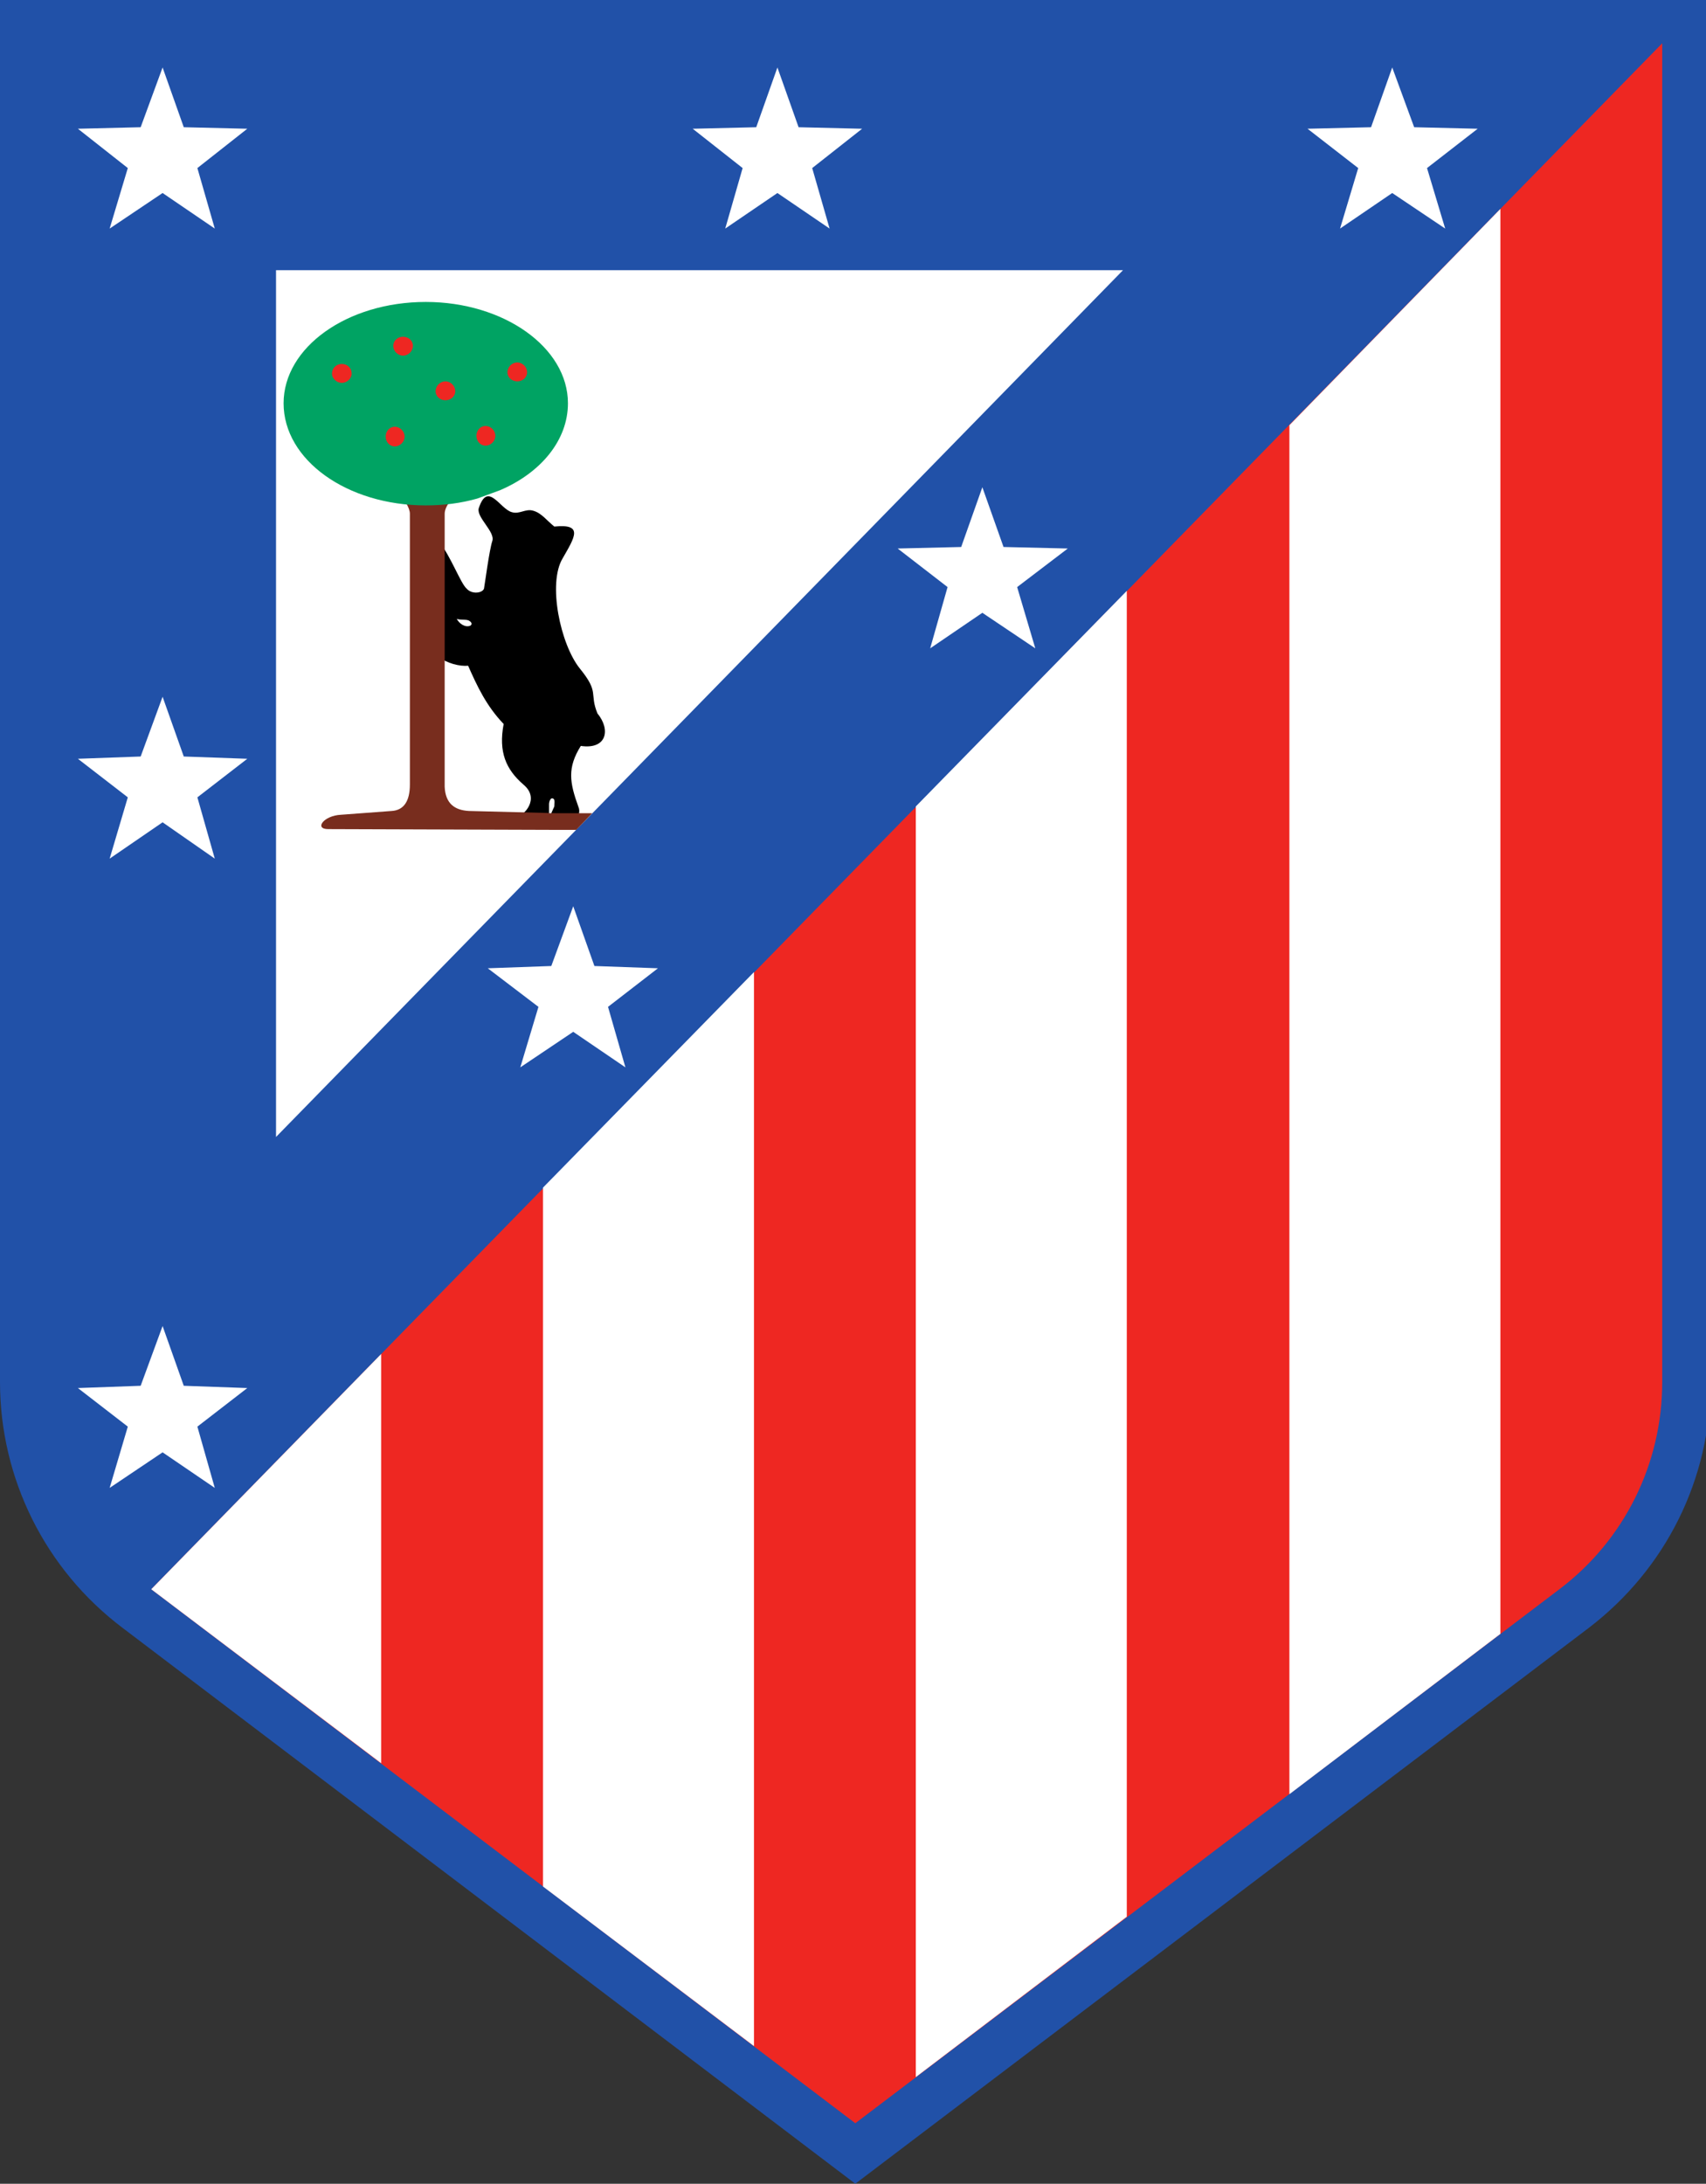 <svg xmlns="http://www.w3.org/2000/svg" xml:space="preserve" viewBox="0 0.01 259.88 332.61"><rect x="0" y="0.01" width="259.88" height="332.61" fill="#333333" stroke="none"/><path d="M0 763.199c0-92.16 43.203-178.57 116.641-234.008L814.324 0l698.396 529.191c73.44 56.168 115.92 141.848 115.92 234.008V2084.39H0z" style="fill:#2151a8;fill-opacity:1;fill-rule:evenodd;stroke:none" transform="matrix(.16 0 0 -.16 0 332.616)"/><path d="M46.086 763.199C46.8 685.43 82.8 612.719 144.723 565.91L814.324 57.59l670.316 508.32c61.92 46.809 97.93 119.52 97.93 197.289V2037.59H46.086z" style="fill:#2151a8;fill-opacity:1;fill-rule:evenodd;stroke:none" transform="matrix(.16 0 0 -.16 0 332.616)"/><path d="m814.324 57.59 670.316 508.32c61.92 46.809 97.93 119.52 97.93 197.289V2037.59L144.004 565.91z" style="fill:#ee2722;fill-opacity:1;fill-rule:evenodd;stroke:none" transform="matrix(.16 0 0 -.16 0 332.616)"/><path d="M1428.49 1879.92 1227.61 1674V370.801l200.88 152.629zm-355.69-363.61-200.874-205.2V101.512L1072.8 254.16zm-354.956-362.88-200.879-205.2V282.949l200.879-151.91zM362.883 789.84 144.004 565.91l218.879-165.601Zm-208.082 625.67-20.879-56.88-59.762-2.16 47.52-36.71-17.278-58.33 50.399 34.57 49.679-34.57-16.558 58.33 47.516 36.71-60.477 2.16zm780.48 199.45-20.152-56.88-60.488-1.44 47.515-36.72-16.558-58.32 49.683 33.83 50.403-33.83-17.278 58.32 48.234 36.72-61.202 1.44zm390.239 399.59-20.16-56.88-60.48-1.44 48.24-37.44-17.28-57.59 49.68 33.84 50.41-33.84-17.29 57.59 48.24 37.44-60.48 1.44zm-1170.719 0-20.879-56.88-59.762-1.44 47.52-37.44-17.278-57.59 50.399 33.84 49.679-33.84-16.558 57.59 47.516 37.44-60.477 1.44zm585.359 0L720 1957.67l-60.48-1.44 47.523-37.44-16.559-57.59 49.676 33.84 49.684-33.84-16.563 57.59 47.52 37.44-60.481 1.44zM154.801 816.469l-20.879-56.867-59.762-2.161 47.52-36.722-17.278-58.328 50.399 33.847 49.679-33.847-16.558 58.328 47.516 36.722-60.477 2.161zm390.961 399.611-20.879-56.88-60.481-2.16 48.239-36.73-17.282-57.59 50.403 33.83 49.676-33.83-16.555 57.59 47.519 36.73-60.48 2.16zM262.805 996.469V1821.6h806.405z" style="fill:#fff;fill-opacity:1;fill-rule:evenodd;stroke:none" transform="matrix(.16 0 0 -.16 0 332.616)"/><path d="M468.723 1563.83c-2.883-8.64-7.2-41.76-7.922-45.36-1.442-4.31-11.52-5.75-16.559 0-5.762 5.04-15.121 30.96-26.64 45.36v-110.15c7.921-6.49 20.164-9.37 28.082-8.64 8.636-19.45 17.281-38.16 33.836-55.45-5.04-26.64 2.16-43.2 18.722-57.59 16.559-13.68 0-30.25-5.762-30.25-42.48-.71 55.442-12.23 56.165-7.92.714 5.04 4.32 11.53 2.156 16.56-8.637 23.77-10.801 37.45 2.164 58.32 24.476-3.6 28.797 15.12 15.84 30.96-7.922 19.45 2.156 19.45-16.563 42.48-18.722 23.04-30.957 81.36-16.558 105.13 11.519 20.16 20.156 33.11-7.918 30.24-7.203 5.76-12.243 12.95-20.164 15.11-7.204 2.17-12.957-3.59-20.161-1.43-11.519 2.88-23.039 30.23-31.679 3.6-2.157-8.65 15.84-22.32 12.961-30.97" style="fill:#000;fill-opacity:1;fill-rule:evenodd;stroke:none" transform="matrix(.16 0 0 -.16 0 332.616)"/><path d="M423.363 1556.64v-226.8c.719-15.84 9.356-22.32 23.039-23.05l84.239-2.16h33.121l-15.117-15.84h-18.004l-218.161.73c-13.675 0-4.316 12.96 12.243 13.67l48.242 3.6c11.515.73 17.277 9.36 17.277 25.21v257.76c0 2.87-1.437 6.47-3.601 10.08 5.761-.72 12.242-.72 18.718-.72 7.204 0 15.125.72 22.321 1.43-2.157-2.88-4.317-7.19-4.317-10.79z" style="fill:#782d1e;fill-opacity:1;fill-rule:evenodd;stroke:none" transform="matrix(.16 0 0 -.16 0 332.616)"/><path d="m475.922 1612.07-21.602-7.91c-15.117-4.32-31.679-6.49-48.961-6.49-74.875 0-135.359 43.21-135.359 97.21 0 53.28 60.484 96.47 135.359 96.47 74.161 0 135.364-43.19 135.364-96.47 0-35.29-25.922-66.25-64.801-82.81" style="fill:#00a363;fill-opacity:1;fill-rule:evenodd;stroke:none" transform="matrix(.16 0 0 -.16 0 332.616)"/><path d="M383.762 1740.23c5.043 0 9.359 4.32 9.359 9.36s-4.316 8.64-9.359 8.64c-5.039 0-9.36-3.6-9.36-8.64s4.321-9.36 9.36-9.36m-58.324-25.92c5.046 0 9.363 4.32 9.363 8.64 0 5.76-4.317 9.37-9.363 9.37-5.04 0-9.352-3.61-9.352-9.37 0-4.32 4.312-8.64 9.352-8.64m50.402-60.48c5.043 0 9.359 4.33 9.359 9.37 0 5.03-4.316 9.35-9.359 9.35-5.039 0-8.637-4.32-8.637-9.35 0-5.04 3.598-9.37 8.637-9.37m86.402.72c5.039 0 9.36 4.32 9.36 9.37 0 5.04-4.321 9.36-9.36 9.36s-8.637-4.32-8.637-9.36c0-5.05 3.598-9.37 8.637-9.37m-38.16 43.21c5.039 0 9.359 3.59 9.359 8.63s-4.32 9.37-9.359 9.37-9.359-4.33-9.359-9.37 4.32-8.63 9.359-8.63m68.398 18c5.04 0 9.36 3.59 9.36 8.63s-4.32 9.36-9.36 9.36-9.359-4.32-9.359-9.36 4.32-8.63 9.359-8.63" style="fill:#ee2722;fill-opacity:1;fill-rule:evenodd;stroke:none" transform="matrix(.16 0 0 -.16 0 332.616)"/><path d="M447.125 1487.52c1.434-.73 2.875-2.89.719-4.32-5.039-2.17-10.801 2.16-12.961 6.47 3.597-1.43 10.078 0 12.242-2.15m75.594-182.89v8.65c0 2.15 1.441 7.19 4.324 5.04 1.437-.73.723-5.04.723-7.21-.723-1.44-2.883-6.48-2.883-6.48z" style="fill:#fff;fill-opacity:1;fill-rule:evenodd;stroke:none" transform="matrix(.16 0 0 -.16 0 332.616)"/></svg>